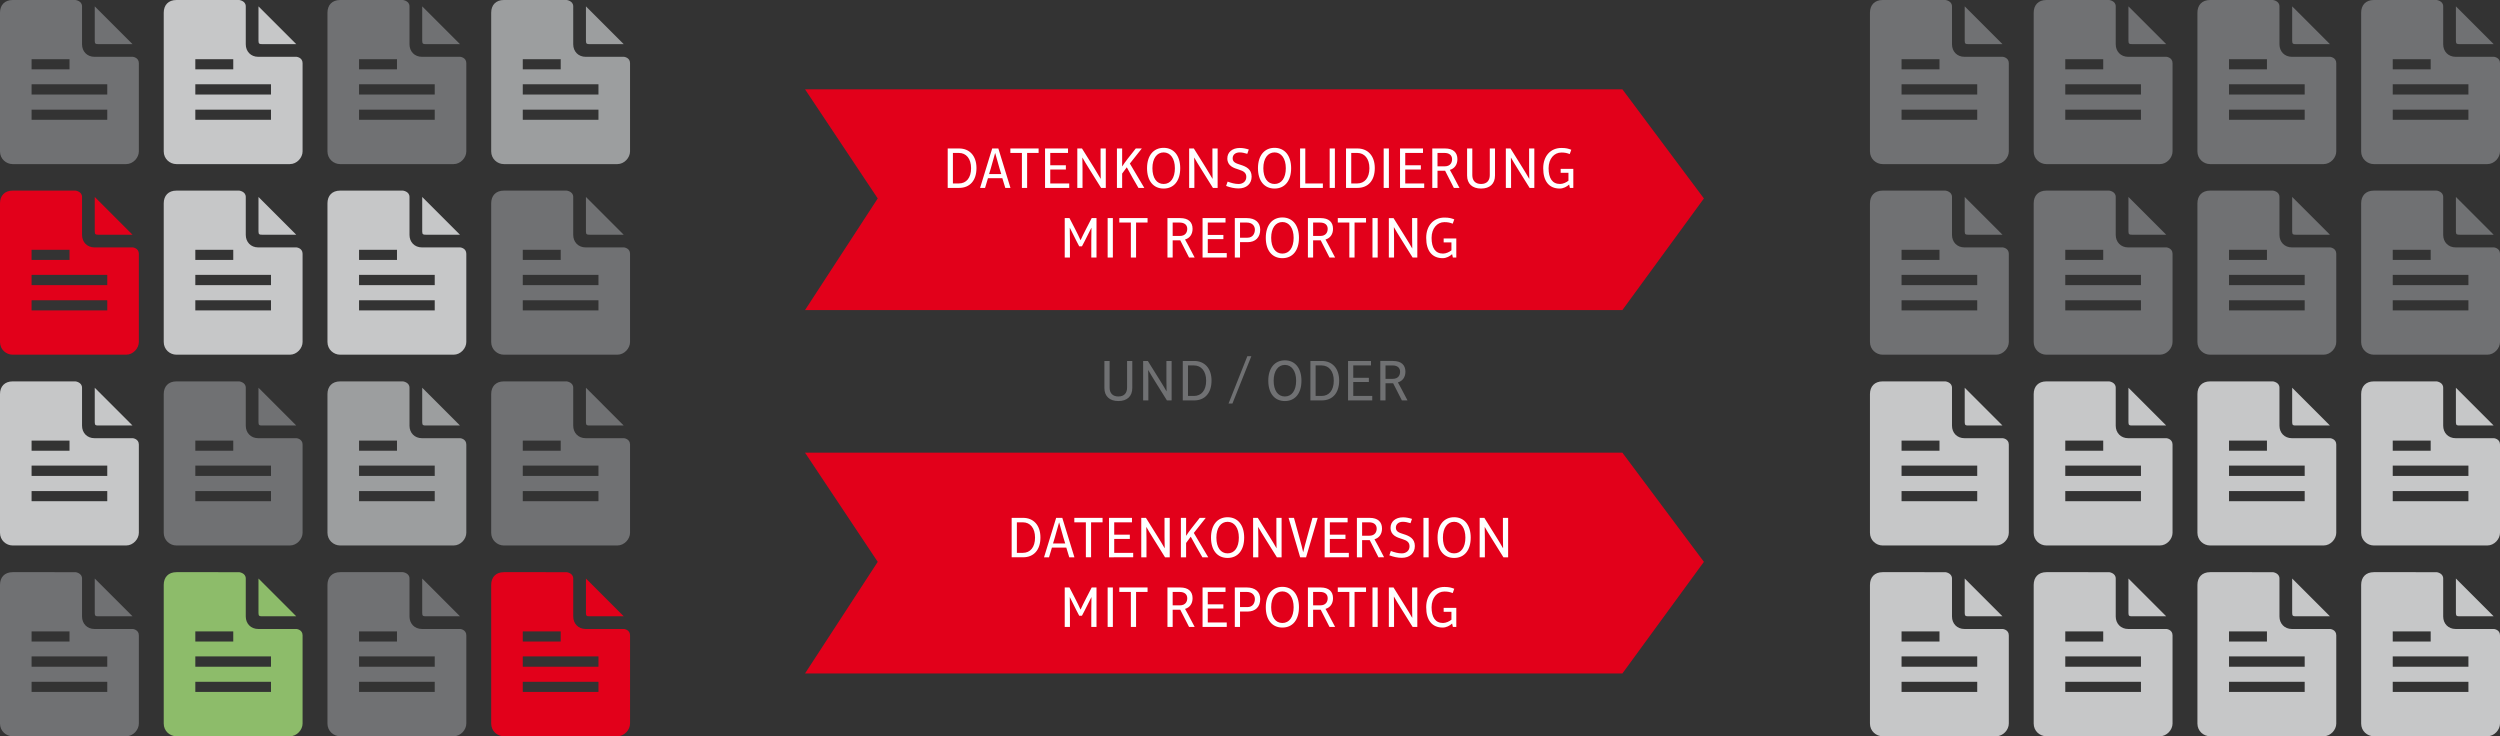 <?xml version="1.0" encoding="utf-8"?>
<!-- Generator: Adobe Illustrator 15.0.0, SVG Export Plug-In . SVG Version: 6.00 Build 0)  -->
<!DOCTYPE svg PUBLIC "-//W3C//DTD SVG 1.0//EN" "http://www.w3.org/TR/2001/REC-SVG-20010904/DTD/svg10.dtd">
<svg version="1.0" id="Ebene_1" xmlns="http://www.w3.org/2000/svg" xmlns:xlink="http://www.w3.org/1999/xlink" x="0px" y="0px"
	 width="400.76px" height="118.025px" viewBox="0 0 400.76 118.025" enable-background="new 0 0 400.76 118.025"
	 xml:space="preserve">
<rect x="0" y="0" width="400.76" height="118.025" fill="#333333" stroke="none"/>
<polygon fill="#E2001A" points="129.049,14.315 260.073,14.315 273.143,31.812 260.073,49.705 129.049,49.705 140.704,31.812 "/>
<polygon fill="#E2001A" points="129.049,72.569 260.073,72.569 273.143,90.065 260.073,107.959 129.049,107.959 140.704,90.065 "/>
<path fill="#FFFFFF" d="M233.451,41.283v-3.059h-2.027v0.632h1.247v1.274c-0.345,0.271-0.865,0.521-1.349,0.521
	c-1.238,0-1.833-0.922-1.833-2.521c0-1.525,0.893-2.521,2.047-2.521c0.586,0,0.911,0.084,1.339,0.251l0.251-0.697
	c-0.474-0.176-0.837-0.287-1.581-0.287c-1.721,0-2.92,1.273-2.92,3.255c0,2.073,0.938,3.254,2.65,3.254
	c0.577,0,1.144-0.307,1.488-0.631h0.019l0.121,0.528H233.451z M227.201,41.283v-6.322h-0.836v3.059c0,0.744,0.01,1.544,0.028,1.795
	h-0.019c-0.232-0.419-0.717-1.228-1.069-1.785l-1.917-3.068h-0.752v6.322h0.836v-3.067c0-0.651-0.01-1.451-0.028-1.786h0.019
	c0.204,0.372,0.688,1.181,1.088,1.812l1.898,3.041H227.201z M220.849,34.961h-0.836v6.322h0.836V34.961z M218.98,35.676v-0.715
	h-4.528v0.715h1.852v5.607h0.836v-5.607H218.98z M212.833,36.681c0,0.503-0.242,1.145-1.199,1.145h-1.136v-2.149h1.126
	C212.377,35.676,212.833,36.048,212.833,36.681 M214.024,41.283L213,39.34c-0.223-0.409-0.445-0.827-0.511-0.93v-0.019
	c0.744-0.214,1.199-0.836,1.199-1.711c0-1.079-0.669-1.72-1.99-1.72h-2.036v6.322h0.836V38.53h1.22l1.403,2.753H214.024z
	 M207.375,38.122c0,1.581-0.697,2.53-1.804,2.53s-1.796-0.949-1.796-2.53c0-1.562,0.716-2.53,1.796-2.53
	C206.65,35.592,207.375,36.56,207.375,38.122 M208.23,38.122c0-2.019-1.031-3.264-2.659-3.264s-2.66,1.245-2.66,3.264
	c0,2.027,1.013,3.264,2.66,3.264C207.216,41.386,208.23,40.149,208.23,38.122 M201.163,36.811c0,0.633-0.335,1.294-1.191,1.294
	h-1.191v-2.429h1.079C200.726,35.676,201.163,36.205,201.163,36.811 M202.017,36.811c0-1.153-0.807-1.85-2.147-1.85h-1.925v6.322
	h0.836v-2.464h1.21C201.256,38.819,202.017,38.058,202.017,36.811 M196.652,41.283v-0.715h-3.041v-2.232h2.501v-0.679h-2.501v-1.981
	h2.845v-0.715h-3.681v6.322H196.652z M190.32,36.681c0,0.503-0.242,1.145-1.201,1.145h-1.135v-2.149h1.126
	C189.864,35.676,190.32,36.048,190.32,36.681 M191.509,41.283l-1.022-1.943c-0.223-0.409-0.446-0.827-0.512-0.93v-0.019
	c0.744-0.214,1.199-0.836,1.199-1.711c0-1.079-0.669-1.72-1.989-1.72h-2.037v6.322h0.836V38.53h1.219l1.405,2.753H191.509z
	 M183.958,35.676v-0.715h-4.528v0.715h1.85v5.607h0.836v-5.607H183.958z M178.396,34.961h-0.836v6.322h0.836V34.961z
	 M175.774,41.283v-6.322h-0.771l-0.865,1.674c-0.372,0.707-0.744,1.487-0.912,1.859h-0.018c-0.168-0.39-0.54-1.161-0.903-1.859
	l-0.865-1.674h-0.761v6.322h0.836v-2.648c0-0.8-0.01-1.739-0.028-2.111h0.018c0.168,0.354,0.633,1.292,1.052,2.111l0.446,0.854
	h0.437l0.447-0.854c0.363-0.698,0.837-1.638,1.06-2.111h0.019c-0.019,0.372-0.028,1.312-0.028,2.102v2.658H175.774z"/>
<path fill="#FFFFFF" d="M252.208,30.124v-3.059h-2.027v0.631h1.247v1.274c-0.345,0.271-0.866,0.521-1.349,0.521
	c-1.238,0-1.833-0.921-1.833-2.521c0-1.525,0.893-2.521,2.047-2.521c0.586,0,0.911,0.084,1.339,0.251l0.251-0.696
	c-0.474-0.177-0.837-0.287-1.581-0.287c-1.721,0-2.92,1.272-2.92,3.254c0,2.074,0.938,3.254,2.65,3.254
	c0.577,0,1.144-0.306,1.488-0.631h0.019l0.121,0.529H252.208z M245.958,30.124v-6.323h-0.836v3.059c0,0.744,0.01,1.544,0.028,1.795
	h-0.019c-0.232-0.419-0.717-1.227-1.07-1.785l-1.916-3.068h-0.753v6.323h0.837v-3.068c0-0.651-0.01-1.451-0.028-1.786h0.019
	c0.204,0.372,0.688,1.181,1.088,1.813l1.898,3.041H245.958z M239.654,28.135v-4.334h-0.836v4.277c0,0.828-0.438,1.414-1.396,1.414
	c-0.959,0-1.405-0.586-1.405-1.414v-4.277h-0.836v4.334c0,1.32,0.836,2.091,2.241,2.091
	C238.827,30.226,239.654,29.455,239.654,28.135 M232.773,25.521c0,0.503-0.242,1.145-1.2,1.145h-1.136v-2.149h1.127
	C232.317,24.516,232.773,24.888,232.773,25.521 M233.962,30.124l-1.021-1.944c-0.225-0.409-0.447-0.827-0.513-0.929v-0.02
	c0.744-0.214,1.199-0.836,1.199-1.711c0-1.079-0.669-1.72-1.99-1.72h-2.036v6.323h0.836V27.37h1.22l1.403,2.754H233.962z
	 M228.307,30.124v-0.716h-3.041v-2.232h2.502v-0.679h-2.502v-1.981h2.847v-0.715h-3.683v6.323H228.307z M222.644,23.801h-0.836
	v6.323h0.836V23.801z M219.521,26.963c0,1.544-0.764,2.445-1.953,2.445h-0.959v-4.893h0.959
	C218.74,24.516,219.521,25.437,219.521,26.963 M220.384,26.943c0-1.972-1.124-3.143-2.779-3.143h-1.832v6.323h1.812
	C219.326,30.124,220.384,28.935,220.384,26.943 M213.987,23.801h-0.836v6.323h0.836V23.801z M212.061,30.124v-0.716h-2.817v-5.607
	h-0.836v6.323H212.061z M206.121,26.963c0,1.581-0.698,2.529-1.805,2.529c-1.107,0-1.797-0.948-1.797-2.529
	c0-1.563,0.717-2.531,1.797-2.531C205.394,24.432,206.121,25.399,206.121,26.963 M206.974,26.963c0-2.02-1.031-3.265-2.658-3.265
	c-1.629,0-2.659,1.245-2.659,3.265c0,2.026,1.012,3.263,2.659,3.263C205.961,30.226,206.974,28.989,206.974,26.963 M200.642,28.311
	c0-1.19-0.873-1.609-1.766-1.888c-0.735-0.232-1.275-0.4-1.275-1.052c0-0.549,0.428-0.939,1.126-0.939
	c0.353,0,0.753,0.084,1.218,0.224l0.242-0.688c-0.502-0.158-0.958-0.25-1.442-0.25c-1.2,0-1.999,0.687-1.999,1.673
	c0,1.209,1.013,1.544,1.869,1.804c0.754,0.233,1.172,0.512,1.172,1.172c0,0.727-0.576,1.126-1.237,1.126
	c-0.605,0-1.172-0.168-1.757-0.382l-0.242,0.697c0.688,0.251,1.329,0.4,1.999,0.4C199.806,30.208,200.642,29.474,200.642,28.311
	 M195.191,30.124v-6.323h-0.836v3.059c0,0.744,0.01,1.544,0.028,1.795h-0.018c-0.233-0.419-0.717-1.227-1.07-1.785l-1.917-3.068
	h-0.752v6.323h0.836v-3.068c0-0.651-0.009-1.451-0.028-1.786h0.019c0.204,0.372,0.688,1.181,1.088,1.813l1.898,3.041H195.191z
	 M188.339,26.963c0,1.581-0.698,2.529-1.805,2.529c-1.107,0-1.796-0.948-1.796-2.529c0-1.563,0.717-2.531,1.796-2.531
	C187.613,24.432,188.339,25.399,188.339,26.963 M189.193,26.963c0-2.02-1.031-3.265-2.659-3.265s-2.659,1.245-2.659,3.265
	c0,2.026,1.012,3.263,2.659,3.263C188.181,30.226,189.193,28.989,189.193,26.963 M183.437,30.124l-2.315-3.905l1.915-2.418h-0.967
	l-1.283,1.627c-0.335,0.437-0.744,0.985-0.884,1.236h-0.018v-2.863h-0.836v6.323h0.836v-2.298l0.734-0.995h0.019
	c0.112,0.225,0.53,0.986,0.939,1.702l0.921,1.591H183.437z M177.262,30.124v-6.323h-0.836v3.059c0,0.744,0.01,1.544,0.028,1.795
	h-0.018c-0.233-0.419-0.717-1.227-1.07-1.785l-1.917-3.068h-0.752v6.323h0.836v-3.068c0-0.651-0.009-1.451-0.028-1.786h0.019
	c0.204,0.372,0.688,1.181,1.088,1.813l1.898,3.041H177.262z M171.402,30.124v-0.716h-3.041v-2.232h2.502v-0.679h-2.502v-1.981h2.846
	v-0.715h-3.682v6.323H171.402z M166.493,24.516v-0.715h-4.528v0.715h1.851v5.608h0.836v-5.608H166.493z M158.551,27.902l0.279-0.912
	c0.269-0.921,0.576-2.01,0.688-2.446h0.018c0.112,0.437,0.419,1.534,0.688,2.446l0.279,0.912H158.551z M161.982,30.124l-1.943-6.323
	h-0.986l-1.943,6.323h0.799l0.465-1.554h2.306l0.474,1.554H161.982z M155.668,26.963c0,1.544-0.763,2.445-1.954,2.445h-0.958v-4.893
	h0.958C154.888,24.516,155.668,25.437,155.668,26.963 M156.533,26.943c0-1.972-1.124-3.143-2.78-3.143h-1.832v6.323h1.813
	C155.474,30.124,156.533,28.935,156.533,26.943"/>
<path fill="#FFFFFF" d="M233.451,100.498v-3.059h-2.027v0.632h1.247v1.273c-0.345,0.271-0.865,0.522-1.349,0.522
	c-1.238,0-1.833-0.922-1.833-2.521c0-1.524,0.893-2.521,2.047-2.521c0.586,0,0.911,0.084,1.339,0.251l0.251-0.697
	c-0.474-0.176-0.837-0.288-1.581-0.288c-1.721,0-2.92,1.274-2.92,3.255c0,2.074,0.938,3.254,2.65,3.254
	c0.577,0,1.144-0.306,1.488-0.631h0.019l0.121,0.529H233.451z M227.201,100.498v-6.323h-0.836v3.06c0,0.743,0.01,1.544,0.028,1.795
	h-0.019c-0.232-0.419-0.717-1.229-1.069-1.785l-1.917-3.069h-0.752v6.323h0.836V97.43c0-0.65-0.01-1.45-0.028-1.786h0.019
	c0.204,0.372,0.688,1.182,1.088,1.813l1.898,3.041H227.201z M220.849,94.175h-0.836v6.323h0.836V94.175z M218.98,94.89v-0.715
	h-4.528v0.715h1.852v5.608h0.836V94.89H218.98z M212.833,95.896c0,0.503-0.242,1.145-1.199,1.145h-1.136v-2.15h1.126
	C212.377,94.89,212.833,95.262,212.833,95.896 M214.024,100.498L213,98.554c-0.223-0.408-0.445-0.827-0.511-0.93v-0.018
	c0.744-0.215,1.199-0.836,1.199-1.711c0-1.079-0.669-1.721-1.99-1.721h-2.036v6.323h0.836v-2.753h1.22l1.403,2.753H214.024z
	 M207.375,97.337c0,1.581-0.697,2.53-1.804,2.53s-1.796-0.949-1.796-2.53c0-1.562,0.716-2.531,1.796-2.531
	C206.65,94.806,207.375,95.774,207.375,97.337 M208.23,97.337c0-2.019-1.031-3.264-2.659-3.264s-2.66,1.245-2.66,3.264
	c0,2.027,1.013,3.263,2.66,3.263C207.216,100.6,208.23,99.364,208.23,97.337 M201.163,96.025c0,0.633-0.335,1.294-1.191,1.294
	h-1.191v-2.43h1.079C200.726,94.89,201.163,95.42,201.163,96.025 M202.017,96.025c0-1.153-0.807-1.851-2.147-1.851h-1.925v6.323
	h0.836v-2.464h1.21C201.256,98.034,202.017,97.272,202.017,96.025 M196.652,100.498v-0.715h-3.041V97.55h2.501v-0.678h-2.501V94.89
	h2.845v-0.715h-3.681v6.323H196.652z M190.32,95.896c0,0.503-0.242,1.145-1.201,1.145h-1.135v-2.15h1.126
	C189.864,94.89,190.32,95.262,190.32,95.896 M191.509,100.498l-1.022-1.944c-0.223-0.408-0.446-0.827-0.512-0.93v-0.018
	c0.744-0.215,1.199-0.836,1.199-1.711c0-1.079-0.669-1.721-1.989-1.721h-2.037v6.323h0.836v-2.753h1.219l1.405,2.753H191.509z
	 M183.958,94.89v-0.715h-4.528v0.715h1.85v5.608h0.836V94.89H183.958z M178.396,94.175h-0.836v6.323h0.836V94.175z M175.774,100.498
	v-6.323h-0.771l-0.865,1.674c-0.372,0.707-0.744,1.488-0.912,1.86h-0.018c-0.168-0.39-0.54-1.162-0.903-1.86l-0.865-1.674h-0.761
	v6.323h0.836v-2.649c0-0.8-0.01-1.738-0.028-2.11h0.018c0.168,0.353,0.633,1.292,1.052,2.11l0.446,0.854h0.437l0.447-0.854
	c0.363-0.697,0.837-1.637,1.06-2.11h0.019c-0.019,0.372-0.028,1.311-0.028,2.101v2.659H175.774z"/>
<path fill="#FFFFFF" d="M241.759,89.338v-6.323h-0.835v3.06c0,0.744,0.009,1.544,0.027,1.795h-0.019
	c-0.232-0.419-0.717-1.228-1.069-1.785l-1.917-3.069h-0.752v6.323h0.836v-3.067c0-0.651-0.01-1.451-0.028-1.786h0.019
	c0.204,0.372,0.688,1.181,1.089,1.812l1.897,3.041H241.759z M234.908,86.177c0,1.581-0.698,2.53-1.806,2.53
	c-1.106,0-1.796-0.949-1.796-2.53c0-1.562,0.717-2.53,1.796-2.53S234.908,84.614,234.908,86.177 M235.761,86.177
	c0-2.019-1.031-3.264-2.659-3.264s-2.658,1.245-2.658,3.264c0,2.027,1.012,3.264,2.658,3.264S235.761,88.204,235.761,86.177
	 M229.019,83.015h-0.836v6.323h0.836V83.015z M226.806,87.525c0-1.19-0.873-1.609-1.767-1.889c-0.735-0.231-1.275-0.399-1.275-1.051
	c0-0.549,0.43-0.939,1.126-0.939c0.354,0,0.754,0.084,1.22,0.224l0.24-0.688c-0.501-0.157-0.957-0.251-1.44-0.251
	c-1.2,0-1.999,0.688-1.999,1.675c0,1.209,1.013,1.544,1.869,1.804c0.753,0.232,1.172,0.512,1.172,1.172
	c0,0.726-0.577,1.126-1.237,1.126c-0.604,0-1.172-0.168-1.758-0.382l-0.241,0.697c0.688,0.251,1.329,0.399,1.999,0.399
	C225.97,89.422,226.806,88.688,226.806,87.525 M220.688,84.735c0,0.503-0.241,1.145-1.2,1.145h-1.136V83.73h1.126
	C220.232,83.73,220.688,84.102,220.688,84.735 M221.877,89.338l-1.022-1.944c-0.223-0.408-0.446-0.826-0.512-0.929v-0.019
	c0.744-0.214,1.199-0.836,1.199-1.711c0-1.079-0.669-1.721-1.99-1.721h-2.036v6.323h0.836v-2.753h1.22l1.403,2.753H221.877z
	 M216.223,89.338v-0.715h-3.042V86.39h2.502v-0.678h-2.502V83.73h2.847v-0.716h-3.682v6.323H216.223z M211.229,83.015h-0.837
	l-0.865,3.145c-0.26,0.938-0.52,1.896-0.612,2.334h-0.019c-0.084-0.438-0.345-1.396-0.604-2.334l-0.865-3.145h-0.864l1.859,6.323
	h0.948L211.229,83.015z M205.445,89.338v-6.323h-0.836v3.06c0,0.744,0.01,1.544,0.027,1.795h-0.018
	c-0.233-0.419-0.717-1.228-1.07-1.785l-1.917-3.069h-0.752v6.323h0.836v-3.067c0-0.651-0.009-1.451-0.028-1.786h0.019
	c0.204,0.372,0.688,1.181,1.088,1.812l1.898,3.041H205.445z M198.592,86.177c0,1.581-0.698,2.53-1.805,2.53
	c-1.107,0-1.796-0.949-1.796-2.53c0-1.562,0.717-2.53,1.796-2.53C197.866,83.646,198.592,84.614,198.592,86.177 M199.446,86.177
	c0-2.019-1.031-3.264-2.659-3.264c-1.628,0-2.659,1.245-2.659,3.264c0,2.027,1.012,3.264,2.659,3.264
	C198.434,89.44,199.446,88.204,199.446,86.177 M193.689,89.338l-2.315-3.905l1.915-2.418h-0.967l-1.283,1.627
	c-0.335,0.438-0.744,0.986-0.884,1.237h-0.018v-2.864h-0.836v6.323h0.836v-2.297l0.734-0.995h0.019
	c0.112,0.225,0.53,0.986,0.939,1.702l0.921,1.59H193.689z M187.514,89.338v-6.323h-0.836v3.06c0,0.744,0.01,1.544,0.028,1.795
	h-0.018c-0.233-0.419-0.717-1.228-1.07-1.785l-1.917-3.069h-0.752v6.323h0.836v-3.067c0-0.651-0.009-1.451-0.028-1.786h0.019
	c0.204,0.372,0.688,1.181,1.088,1.812l1.898,3.041H187.514z M181.655,89.338v-0.715h-3.041V86.39h2.502v-0.678h-2.502V83.73h2.846
	v-0.716h-3.682v6.323H181.655z M176.746,83.73v-0.716h-4.528v0.716h1.851v5.607h0.836V83.73H176.746z M168.804,87.117l0.279-0.912
	c0.269-0.921,0.576-2.01,0.688-2.447h0.018c0.112,0.438,0.419,1.535,0.688,2.447l0.279,0.912H168.804z M172.235,89.338l-1.943-6.323
	h-0.986l-1.943,6.323h0.799l0.465-1.553h2.306l0.474,1.553H172.235z M165.921,86.177c0,1.544-0.763,2.446-1.954,2.446h-0.958V83.73
	h0.958C165.141,83.73,165.921,84.651,165.921,86.177 M166.786,86.158c0-1.973-1.124-3.144-2.78-3.144h-1.832v6.323h1.813
	C165.727,89.338,166.786,88.149,166.786,86.158"/>
<path fill="#707173" d="M224.44,59.586c0,0.503-0.242,1.145-1.201,1.145h-1.135v-2.15h1.126
	C223.984,58.58,224.44,58.952,224.44,59.586 M225.629,64.188l-1.022-1.944c-0.223-0.408-0.446-0.826-0.512-0.929v-0.019
	c0.744-0.214,1.199-0.836,1.199-1.711c0-1.079-0.67-1.721-1.99-1.721h-2.036v6.323h0.836v-2.753h1.219l1.405,2.753H225.629z
	 M219.975,64.188v-0.715h-3.041V61.24h2.501v-0.678h-2.501V58.58h2.845v-0.715h-3.681v6.323H219.975z M213.81,61.027
	c0,1.544-0.763,2.446-1.954,2.446h-0.958V58.58h0.958C213.029,58.58,213.81,59.502,213.81,61.027 M214.674,61.009
	c0-1.973-1.124-3.144-2.781-3.144h-1.831v6.323h1.812C213.615,64.188,214.674,63,214.674,61.009 M207.775,61.027
	c0,1.581-0.697,2.53-1.805,2.53s-1.797-0.949-1.797-2.53c0-1.562,0.718-2.531,1.797-2.531
	C207.048,58.496,207.775,59.465,207.775,61.027 M208.628,61.027c0-2.019-1.03-3.264-2.658-3.264c-1.629,0-2.659,1.245-2.659,3.264
	c0,2.027,1.012,3.263,2.659,3.263C207.617,64.29,208.628,63.055,208.628,61.027 M199.953,57.104l-3.013,7.587h0.623l3.031-7.587
	H199.953z M193.351,61.027c0,1.544-0.763,2.446-1.954,2.446h-0.958V58.58h0.958C192.569,58.58,193.351,59.502,193.351,61.027
	 M194.214,61.009c0-1.973-1.124-3.144-2.78-3.144h-1.831v6.323h1.813C193.155,64.188,194.214,63,194.214,61.009 M187.816,64.188
	v-6.323h-0.836v3.06c0,0.744,0.01,1.544,0.028,1.795h-0.018c-0.233-0.419-0.717-1.228-1.07-1.785l-1.917-3.069h-0.752v6.323h0.836
	V61.12c0-0.65-0.009-1.45-0.028-1.785h0.019c0.204,0.371,0.688,1.181,1.088,1.812l1.898,3.041H187.816z M181.511,62.199v-4.334
	h-0.836v4.278c0,0.828-0.437,1.414-1.395,1.414c-0.959,0-1.405-0.586-1.405-1.414v-4.278h-0.836v4.334
	c0,1.321,0.836,2.091,2.241,2.091C180.684,64.29,181.511,63.521,181.511,62.199"/>
<path fill="#707173" d="M5.063,17.579h12.132v1.624H5.063V17.579z M5.063,13.504h12.132v1.655H5.063V13.504z M5.063,9.49h6.082
	v1.624H5.063V9.49z M15.189,1.02v5.541c0.002,0.476,0.17,0.51,0.541,0.51h5.509L15.189,1.02z M2.038,0C0.741,0,0,0.816,0,2.038
	v22.229c0,1.2,0.976,2.039,2.038,2.039H20.22c1.137,0,2.038-1.04,2.038-2.039V10.128c0-0.918-0.955-1.02-0.955-1.02h-6.146
	c-1.216,0-2.006-0.879-2.006-2.006V1.02C13.151,0.125,12.1,0,12.1,0H2.038z"/>
<path fill="#707173" d="M304.826,17.579h12.132v1.624h-12.132V17.579z M304.826,13.504h12.132v1.655h-12.132V13.504z M304.826,9.49
	h6.082v1.624h-6.082V9.49z M314.952,1.02v5.541c0.002,0.476,0.17,0.51,0.541,0.51h5.509L314.952,1.02z M301.8,0
	c-1.297,0-2.038,0.816-2.038,2.038v22.229c0,1.2,0.977,2.039,2.038,2.039h18.182c1.138,0,2.038-1.04,2.038-2.039V10.128
	c0-0.918-0.955-1.02-0.955-1.02h-6.146c-1.216,0-2.006-0.879-2.006-2.006V1.02c0-0.895-1.051-1.02-1.051-1.02H301.8z"/>
<path fill="#E2001A" d="M5.063,48.134h12.132v1.623H5.063V48.134z M5.063,44.058h12.132v1.655H5.063V44.058z M5.063,40.044h6.082
	v1.624H5.063V40.044z M15.189,31.573v5.541c0.002,0.477,0.17,0.51,0.541,0.51h5.509L15.189,31.573z M2.038,30.555
	C0.741,30.555,0,31.37,0,32.593V54.82c0,1.2,0.976,2.039,2.038,2.039H20.22c1.137,0,2.038-1.04,2.038-2.039V40.682
	c0-0.917-0.955-1.02-0.955-1.02h-6.146c-1.216,0-2.006-0.879-2.006-2.006v-6.083c0-0.894-1.051-1.019-1.051-1.019H2.038z"/>
<path fill="#707173" d="M304.826,48.134h12.132v1.623h-12.132V48.134z M304.826,44.058h12.132v1.655h-12.132V44.058z
	 M304.826,40.044h6.082v1.624h-6.082V40.044z M314.952,31.573v5.541c0.002,0.477,0.17,0.51,0.541,0.51h5.509L314.952,31.573z
	 M301.8,30.555c-1.297,0-2.038,0.815-2.038,2.038V54.82c0,1.2,0.977,2.039,2.038,2.039h18.182c1.138,0,2.038-1.04,2.038-2.039
	V40.682c0-0.917-0.955-1.02-0.955-1.02h-6.146c-1.216,0-2.006-0.879-2.006-2.006v-6.083c0-0.894-1.051-1.019-1.051-1.019H301.8z"/>
<path fill="#C6C7C8" d="M5.063,78.717h12.132v1.624H5.063V78.717z M5.063,74.641h12.132v1.656H5.063V74.641z M5.063,70.628h6.082
	v1.624H5.063V70.628z M15.189,62.156v5.541c0.002,0.477,0.17,0.511,0.541,0.511h5.509L15.189,62.156z M2.038,61.138
	C0.741,61.138,0,61.953,0,63.176v22.228c0,1.2,0.976,2.039,2.038,2.039H20.22c1.137,0,2.038-1.04,2.038-2.039V71.265
	c0-0.917-0.955-1.02-0.955-1.02h-6.146c-1.216,0-2.006-0.879-2.006-2.006v-6.083c0-0.894-1.051-1.019-1.051-1.019H2.038z"/>
<path fill="#C6C7C8" d="M304.826,78.717h12.132v1.624h-12.132V78.717z M304.826,74.641h12.132v1.656h-12.132V74.641z
	 M304.826,70.628h6.082v1.624h-6.082V70.628z M314.952,62.156v5.541c0.002,0.477,0.17,0.511,0.541,0.511h5.509L314.952,62.156z
	 M301.8,61.138c-1.297,0-2.038,0.815-2.038,2.038v22.228c0,1.2,0.977,2.039,2.038,2.039h18.182c1.138,0,2.038-1.04,2.038-2.039
	V71.265c0-0.917-0.955-1.02-0.955-1.02h-6.146c-1.216,0-2.006-0.879-2.006-2.006v-6.083c0-0.894-1.051-1.019-1.051-1.019H301.8z"/>
<path fill="#707173" d="M5.063,109.3h12.132v1.624H5.063V109.3z M5.063,105.224h12.132v1.656H5.063V105.224z M5.063,101.211h6.082
	v1.624H5.063V101.211z M15.189,92.739v5.541c0.002,0.477,0.17,0.511,0.541,0.511h5.509L15.189,92.739z M2.038,91.721
	C0.741,91.721,0,92.536,0,93.759v22.228c0,1.2,0.976,2.039,2.038,2.039H20.22c1.137,0,2.038-1.04,2.038-2.039v-14.139
	c0-0.917-0.955-1.019-0.955-1.019h-6.146c-1.216,0-2.006-0.88-2.006-2.007v-6.083c0-0.894-1.051-1.019-1.051-1.019H2.038z"/>
<path fill="#C6C7C8" d="M304.826,109.3h12.132v1.624h-12.132V109.3z M304.826,105.224h12.132v1.656h-12.132V105.224z
	 M304.826,101.211h6.082v1.624h-6.082V101.211z M314.952,92.739v5.541c0.002,0.477,0.17,0.511,0.541,0.511h5.509L314.952,92.739z
	 M301.8,91.721c-1.297,0-2.038,0.815-2.038,2.038v22.228c0,1.2,0.977,2.039,2.038,2.039h18.182c1.138,0,2.038-1.04,2.038-2.039
	v-14.139c0-0.917-0.955-1.019-0.955-1.019h-6.146c-1.216,0-2.006-0.88-2.006-2.007v-6.083c0-0.894-1.051-1.019-1.051-1.019H301.8z"
	/>
<path fill="#C6C7C8" d="M31.31,17.579h12.132v1.624H31.31V17.579z M31.31,13.504h12.132v1.655H31.31V13.504z M31.31,9.49h6.082
	v1.624H31.31V9.49z M41.436,1.02v5.541c0.002,0.476,0.17,0.51,0.541,0.51h5.509L41.436,1.02z M28.285,0
	c-1.297,0-2.038,0.816-2.038,2.038v22.229c0,1.2,0.976,2.039,2.038,2.039h18.182c1.137,0,2.038-1.04,2.038-2.039V10.128
	c0-0.918-0.955-1.02-0.955-1.02h-6.146c-1.216,0-2.006-0.879-2.006-2.006V1.02c0-0.895-1.051-1.02-1.051-1.02H28.285z"/>
<path fill="#707173" d="M331.072,17.579h12.132v1.624h-12.132V17.579z M331.072,13.504h12.132v1.655h-12.132V13.504z M331.072,9.49
	h6.082v1.624h-6.082V9.49z M341.198,1.02v5.541c0.002,0.476,0.17,0.51,0.541,0.51h5.509L341.198,1.02z M328.047,0
	c-1.298,0-2.038,0.816-2.038,2.038v22.229c0,1.2,0.976,2.039,2.038,2.039h18.182c1.137,0,2.038-1.04,2.038-2.039V10.128
	c0-0.918-0.955-1.02-0.955-1.02h-6.146c-1.216,0-2.006-0.879-2.006-2.006V1.02c0-0.895-1.051-1.02-1.051-1.02H328.047z"/>
<path fill="#C6C7C8" d="M31.31,48.134h12.132v1.623H31.31V48.134z M31.31,44.058h12.132v1.655H31.31V44.058z M31.31,40.044h6.082
	v1.624H31.31V40.044z M41.436,31.573v5.541c0.002,0.477,0.17,0.51,0.541,0.51h5.509L41.436,31.573z M28.285,30.555
	c-1.297,0-2.038,0.815-2.038,2.038V54.82c0,1.2,0.976,2.039,2.038,2.039h18.182c1.137,0,2.038-1.04,2.038-2.039V40.682
	c0-0.917-0.955-1.02-0.955-1.02h-6.146c-1.216,0-2.006-0.879-2.006-2.006v-6.083c0-0.894-1.051-1.019-1.051-1.019H28.285z"/>
<path fill="#707173" d="M331.072,48.134h12.132v1.623h-12.132V48.134z M331.072,44.058h12.132v1.655h-12.132V44.058z
	 M331.072,40.044h6.082v1.624h-6.082V40.044z M341.198,31.573v5.541c0.002,0.477,0.17,0.51,0.541,0.51h5.509L341.198,31.573z
	 M328.047,30.555c-1.298,0-2.038,0.815-2.038,2.038V54.82c0,1.2,0.976,2.039,2.038,2.039h18.182c1.137,0,2.038-1.04,2.038-2.039
	V40.682c0-0.917-0.955-1.02-0.955-1.02h-6.146c-1.216,0-2.006-0.879-2.006-2.006v-6.083c0-0.894-1.051-1.019-1.051-1.019H328.047z"
	/>
<path fill="#707173" d="M31.31,78.717h12.132v1.624H31.31V78.717z M31.31,74.641h12.132v1.656H31.31V74.641z M31.31,70.628h6.082
	v1.624H31.31V70.628z M41.436,62.156v5.541c0.002,0.477,0.17,0.511,0.541,0.511h5.509L41.436,62.156z M28.285,61.138
	c-1.297,0-2.038,0.815-2.038,2.038v22.228c0,1.2,0.976,2.039,2.038,2.039h18.182c1.137,0,2.038-1.04,2.038-2.039V71.265
	c0-0.917-0.955-1.02-0.955-1.02h-6.146c-1.216,0-2.006-0.879-2.006-2.006v-6.083c0-0.894-1.051-1.019-1.051-1.019H28.285z"/>
<path fill="#C6C7C8" d="M331.072,78.717h12.132v1.624h-12.132V78.717z M331.072,74.641h12.132v1.656h-12.132V74.641z
	 M331.072,70.628h6.082v1.624h-6.082V70.628z M341.198,62.156v5.541c0.002,0.477,0.17,0.511,0.541,0.511h5.509L341.198,62.156z
	 M328.047,61.138c-1.298,0-2.038,0.815-2.038,2.038v22.228c0,1.2,0.976,2.039,2.038,2.039h18.182c1.137,0,2.038-1.04,2.038-2.039
	V71.265c0-0.917-0.955-1.02-0.955-1.02h-6.146c-1.216,0-2.006-0.879-2.006-2.006v-6.083c0-0.894-1.051-1.019-1.051-1.019H328.047z"
	/>
<path fill="#8DBC6A" d="M31.31,109.3h12.132v1.624H31.31V109.3z M31.31,105.224h12.132v1.656H31.31V105.224z M31.31,101.211h6.082
	v1.624H31.31V101.211z M41.436,92.739v5.541c0.002,0.477,0.17,0.511,0.541,0.511h5.509L41.436,92.739z M28.285,91.721
	c-1.297,0-2.038,0.815-2.038,2.038v22.228c0,1.2,0.976,2.039,2.038,2.039h18.182c1.137,0,2.038-1.04,2.038-2.039v-14.139
	c0-0.917-0.955-1.019-0.955-1.019h-6.146c-1.216,0-2.006-0.88-2.006-2.007v-6.083c0-0.894-1.051-1.019-1.051-1.019H28.285z"/>
<path fill="#C6C7C8" d="M331.072,109.3h12.132v1.624h-12.132V109.3z M331.072,105.224h12.132v1.656h-12.132V105.224z
	 M331.072,101.211h6.082v1.624h-6.082V101.211z M341.198,92.739v5.541c0.002,0.477,0.17,0.511,0.541,0.511h5.509L341.198,92.739z
	 M328.047,91.721c-1.298,0-2.038,0.815-2.038,2.038v22.228c0,1.2,0.976,2.039,2.038,2.039h18.182c1.137,0,2.038-1.04,2.038-2.039
	v-14.139c0-0.917-0.955-1.019-0.955-1.019h-6.146c-1.216,0-2.006-0.88-2.006-2.007v-6.083c0-0.894-1.051-1.019-1.051-1.019H328.047z
	"/>
<path fill="#707173" d="M57.557,17.579h12.132v1.624H57.557V17.579z M57.557,13.504h12.132v1.655H57.557V13.504z M57.557,9.49h6.082
	v1.624h-6.082V9.49z M67.683,1.02v5.541c0.002,0.476,0.17,0.51,0.541,0.51h5.509L67.683,1.02z M54.532,0
	c-1.297,0-2.038,0.816-2.038,2.038v22.229c0,1.2,0.976,2.039,2.038,2.039h18.182c1.137,0,2.038-1.04,2.038-2.039V10.128
	c0-0.918-0.955-1.02-0.955-1.02H67.65c-1.216,0-2.006-0.879-2.006-2.006V1.02c0-0.895-1.051-1.02-1.051-1.02H54.532z"/>
<path fill="#707173" d="M357.319,17.579h12.132v1.624h-12.132V17.579z M357.319,13.504h12.132v1.655h-12.132V13.504z M357.319,9.49
	h6.082v1.624h-6.082V9.49z M367.445,1.02v5.541c0.002,0.476,0.17,0.51,0.541,0.51h5.509L367.445,1.02z M354.293,0
	c-1.297,0-2.038,0.816-2.038,2.038v22.229c0,1.2,0.977,2.039,2.038,2.039h18.183c1.137,0,2.037-1.04,2.037-2.039V10.128
	c0-0.918-0.954-1.02-0.954-1.02h-6.146c-1.216,0-2.006-0.879-2.006-2.006V1.02c0-0.895-1.051-1.02-1.051-1.02H354.293z"/>
<path fill="#C6C7C8" d="M57.557,48.134h12.132v1.623H57.557V48.134z M57.557,44.058h12.132v1.655H57.557V44.058z M57.557,40.044
	h6.082v1.624h-6.082V40.044z M67.683,31.573v5.541c0.002,0.477,0.17,0.51,0.541,0.51h5.509L67.683,31.573z M54.532,30.555
	c-1.297,0-2.038,0.815-2.038,2.038V54.82c0,1.2,0.976,2.039,2.038,2.039h18.182c1.137,0,2.038-1.04,2.038-2.039V40.682
	c0-0.917-0.955-1.02-0.955-1.02H67.65c-1.216,0-2.006-0.879-2.006-2.006v-6.083c0-0.894-1.051-1.019-1.051-1.019H54.532z"/>
<path fill="#707173" d="M357.319,48.134h12.132v1.623h-12.132V48.134z M357.319,44.058h12.132v1.655h-12.132V44.058z
	 M357.319,40.044h6.082v1.624h-6.082V40.044z M367.445,31.573v5.541c0.002,0.477,0.17,0.51,0.541,0.51h5.509L367.445,31.573z
	 M354.293,30.555c-1.297,0-2.038,0.815-2.038,2.038V54.82c0,1.2,0.977,2.039,2.038,2.039h18.183c1.137,0,2.037-1.04,2.037-2.039
	V40.682c0-0.917-0.954-1.02-0.954-1.02h-6.146c-1.216,0-2.006-0.879-2.006-2.006v-6.083c0-0.894-1.051-1.019-1.051-1.019H354.293z"
	/>
<path fill="#9C9E9F" d="M57.557,78.717h12.132v1.624H57.557V78.717z M57.557,74.641h12.132v1.656H57.557V74.641z M57.557,70.628
	h6.082v1.624h-6.082V70.628z M67.683,62.156v5.541c0.002,0.477,0.17,0.511,0.541,0.511h5.509L67.683,62.156z M54.532,61.138
	c-1.297,0-2.038,0.815-2.038,2.038v22.228c0,1.2,0.976,2.039,2.038,2.039h18.182c1.137,0,2.038-1.04,2.038-2.039V71.265
	c0-0.917-0.955-1.02-0.955-1.02H67.65c-1.216,0-2.006-0.879-2.006-2.006v-6.083c0-0.894-1.051-1.019-1.051-1.019H54.532z"/>
<path fill="#C6C7C8" d="M357.319,78.717h12.132v1.624h-12.132V78.717z M357.319,74.641h12.132v1.656h-12.132V74.641z
	 M357.319,70.628h6.082v1.624h-6.082V70.628z M367.445,62.156v5.541c0.002,0.477,0.17,0.511,0.541,0.511h5.509L367.445,62.156z
	 M354.293,61.138c-1.297,0-2.038,0.815-2.038,2.038v22.228c0,1.2,0.977,2.039,2.038,2.039h18.183c1.137,0,2.037-1.04,2.037-2.039
	V71.265c0-0.917-0.954-1.02-0.954-1.02h-6.146c-1.216,0-2.006-0.879-2.006-2.006v-6.083c0-0.894-1.051-1.019-1.051-1.019H354.293z"
	/>
<path fill="#707173" d="M57.557,109.3h12.132v1.624H57.557V109.3z M57.557,105.224h12.132v1.656H57.557V105.224z M57.557,101.211
	h6.082v1.624h-6.082V101.211z M67.683,92.739v5.541c0.002,0.477,0.17,0.511,0.541,0.511h5.509L67.683,92.739z M54.532,91.721
	c-1.297,0-2.038,0.815-2.038,2.038v22.228c0,1.2,0.976,2.039,2.038,2.039h18.182c1.137,0,2.038-1.04,2.038-2.039v-14.139
	c0-0.917-0.955-1.019-0.955-1.019H67.65c-1.216,0-2.006-0.88-2.006-2.007v-6.083c0-0.894-1.051-1.019-1.051-1.019H54.532z"/>
<path fill="#C6C7C8" d="M357.319,109.3h12.132v1.624h-12.132V109.3z M357.319,105.224h12.132v1.656h-12.132V105.224z
	 M357.319,101.211h6.082v1.624h-6.082V101.211z M367.445,92.739v5.541c0.002,0.477,0.17,0.511,0.541,0.511h5.509L367.445,92.739z
	 M354.293,91.721c-1.297,0-2.038,0.815-2.038,2.038v22.228c0,1.2,0.977,2.039,2.038,2.039h18.183c1.137,0,2.037-1.04,2.037-2.039
	v-14.139c0-0.917-0.954-1.019-0.954-1.019h-6.146c-1.216,0-2.006-0.88-2.006-2.007v-6.083c0-0.894-1.051-1.019-1.051-1.019H354.293z
	"/>
<path fill="#9C9E9F" d="M83.803,17.579h12.132v1.624H83.803V17.579z M83.803,13.504h12.132v1.655H83.803V13.504z M83.803,9.49h6.082
	v1.624h-6.082V9.49z M93.929,1.02v5.541c0.002,0.476,0.17,0.51,0.541,0.51h5.509L93.929,1.02z M80.778,0
	c-1.297,0-2.038,0.816-2.038,2.038v22.229c0,1.2,0.976,2.039,2.038,2.039H98.96c1.137,0,2.038-1.04,2.038-2.039V10.128
	c0-0.918-0.955-1.02-0.955-1.02h-6.146c-1.216,0-2.006-0.879-2.006-2.006V1.02C91.891,0.125,90.84,0,90.84,0H80.778z"/>
<path fill="#707173" d="M383.565,17.579h12.133v1.624h-12.133V17.579z M383.565,13.504h12.133v1.655h-12.133V13.504z M383.565,9.49
	h6.082v1.624h-6.082V9.49z M393.691,1.02v5.541c0.003,0.476,0.171,0.51,0.541,0.51h5.51L393.691,1.02z M380.541,0
	c-1.297,0-2.038,0.816-2.038,2.038v22.229c0,1.2,0.976,2.039,2.038,2.039h18.182c1.138,0,2.038-1.04,2.038-2.039V10.128
	c0-0.918-0.955-1.02-0.955-1.02h-6.146c-1.216,0-2.006-0.879-2.006-2.006V1.02c0-0.895-1.052-1.02-1.052-1.02H380.541z"/>
<path fill="#707173" d="M83.803,48.134h12.132v1.623H83.803V48.134z M83.803,44.058h12.132v1.655H83.803V44.058z M83.803,40.044
	h6.082v1.624h-6.082V40.044z M93.929,31.573v5.541c0.002,0.477,0.17,0.51,0.541,0.51h5.509L93.929,31.573z M80.778,30.555
	c-1.297,0-2.038,0.815-2.038,2.038V54.82c0,1.2,0.976,2.039,2.038,2.039H98.96c1.137,0,2.038-1.04,2.038-2.039V40.682
	c0-0.917-0.955-1.02-0.955-1.02h-6.146c-1.216,0-2.006-0.879-2.006-2.006v-6.083c0-0.894-1.051-1.019-1.051-1.019H80.778z"/>
<path fill="#707173" d="M383.565,48.134h12.133v1.623h-12.133V48.134z M383.565,44.058h12.133v1.655h-12.133V44.058z
	 M383.565,40.044h6.082v1.624h-6.082V40.044z M393.691,31.573v5.541c0.003,0.477,0.171,0.51,0.541,0.51h5.51L393.691,31.573z
	 M380.541,30.555c-1.297,0-2.038,0.815-2.038,2.038V54.82c0,1.2,0.976,2.039,2.038,2.039h18.182c1.138,0,2.038-1.04,2.038-2.039
	V40.682c0-0.917-0.955-1.02-0.955-1.02h-6.146c-1.216,0-2.006-0.879-2.006-2.006v-6.083c0-0.894-1.052-1.019-1.052-1.019H380.541z"
	/>
<path fill="#707173" d="M83.803,78.717h12.132v1.624H83.803V78.717z M83.803,74.641h12.132v1.656H83.803V74.641z M83.803,70.628
	h6.082v1.624h-6.082V70.628z M93.929,62.156v5.541c0.002,0.477,0.17,0.511,0.541,0.511h5.509L93.929,62.156z M80.778,61.138
	c-1.297,0-2.038,0.815-2.038,2.038v22.228c0,1.2,0.976,2.039,2.038,2.039H98.96c1.137,0,2.038-1.04,2.038-2.039V71.265
	c0-0.917-0.955-1.02-0.955-1.02h-6.146c-1.216,0-2.006-0.879-2.006-2.006v-6.083c0-0.894-1.051-1.019-1.051-1.019H80.778z"/>
<path fill="#C6C7C8" d="M383.565,78.717h12.133v1.624h-12.133V78.717z M383.565,74.641h12.133v1.656h-12.133V74.641z
	 M383.565,70.628h6.082v1.624h-6.082V70.628z M393.691,62.156v5.541c0.003,0.477,0.171,0.511,0.541,0.511h5.51L393.691,62.156z
	 M380.541,61.138c-1.297,0-2.038,0.815-2.038,2.038v22.228c0,1.2,0.976,2.039,2.038,2.039h18.182c1.138,0,2.038-1.04,2.038-2.039
	V71.265c0-0.917-0.955-1.02-0.955-1.02h-6.146c-1.216,0-2.006-0.879-2.006-2.006v-6.083c0-0.894-1.052-1.019-1.052-1.019H380.541z"
	/>
<path fill="#E2001A" d="M83.803,109.3h12.132v1.624H83.803V109.3z M83.803,105.224h12.132v1.656H83.803V105.224z M83.803,101.211
	h6.082v1.624h-6.082V101.211z M93.929,92.739v5.541c0.002,0.477,0.17,0.511,0.541,0.511h5.509L93.929,92.739z M80.778,91.721
	c-1.297,0-2.038,0.815-2.038,2.038v22.228c0,1.2,0.976,2.039,2.038,2.039H98.96c1.137,0,2.038-1.04,2.038-2.039v-14.139
	c0-0.917-0.955-1.019-0.955-1.019h-6.146c-1.216,0-2.006-0.88-2.006-2.007v-6.083c0-0.894-1.051-1.019-1.051-1.019H80.778z"/>
<path fill="#C6C7C8" d="M383.565,109.3h12.133v1.624h-12.133V109.3z M383.565,105.224h12.133v1.656h-12.133V105.224z
	 M383.565,101.211h6.082v1.624h-6.082V101.211z M393.691,92.739v5.541c0.003,0.477,0.171,0.511,0.541,0.511h5.51L393.691,92.739z
	 M380.541,91.721c-1.297,0-2.038,0.815-2.038,2.038v22.228c0,1.2,0.976,2.039,2.038,2.039h18.182c1.138,0,2.038-1.04,2.038-2.039
	v-14.139c0-0.917-0.955-1.019-0.955-1.019h-6.146c-1.216,0-2.006-0.88-2.006-2.007v-6.083c0-0.894-1.052-1.019-1.052-1.019H380.541z
	"/>
</svg>
